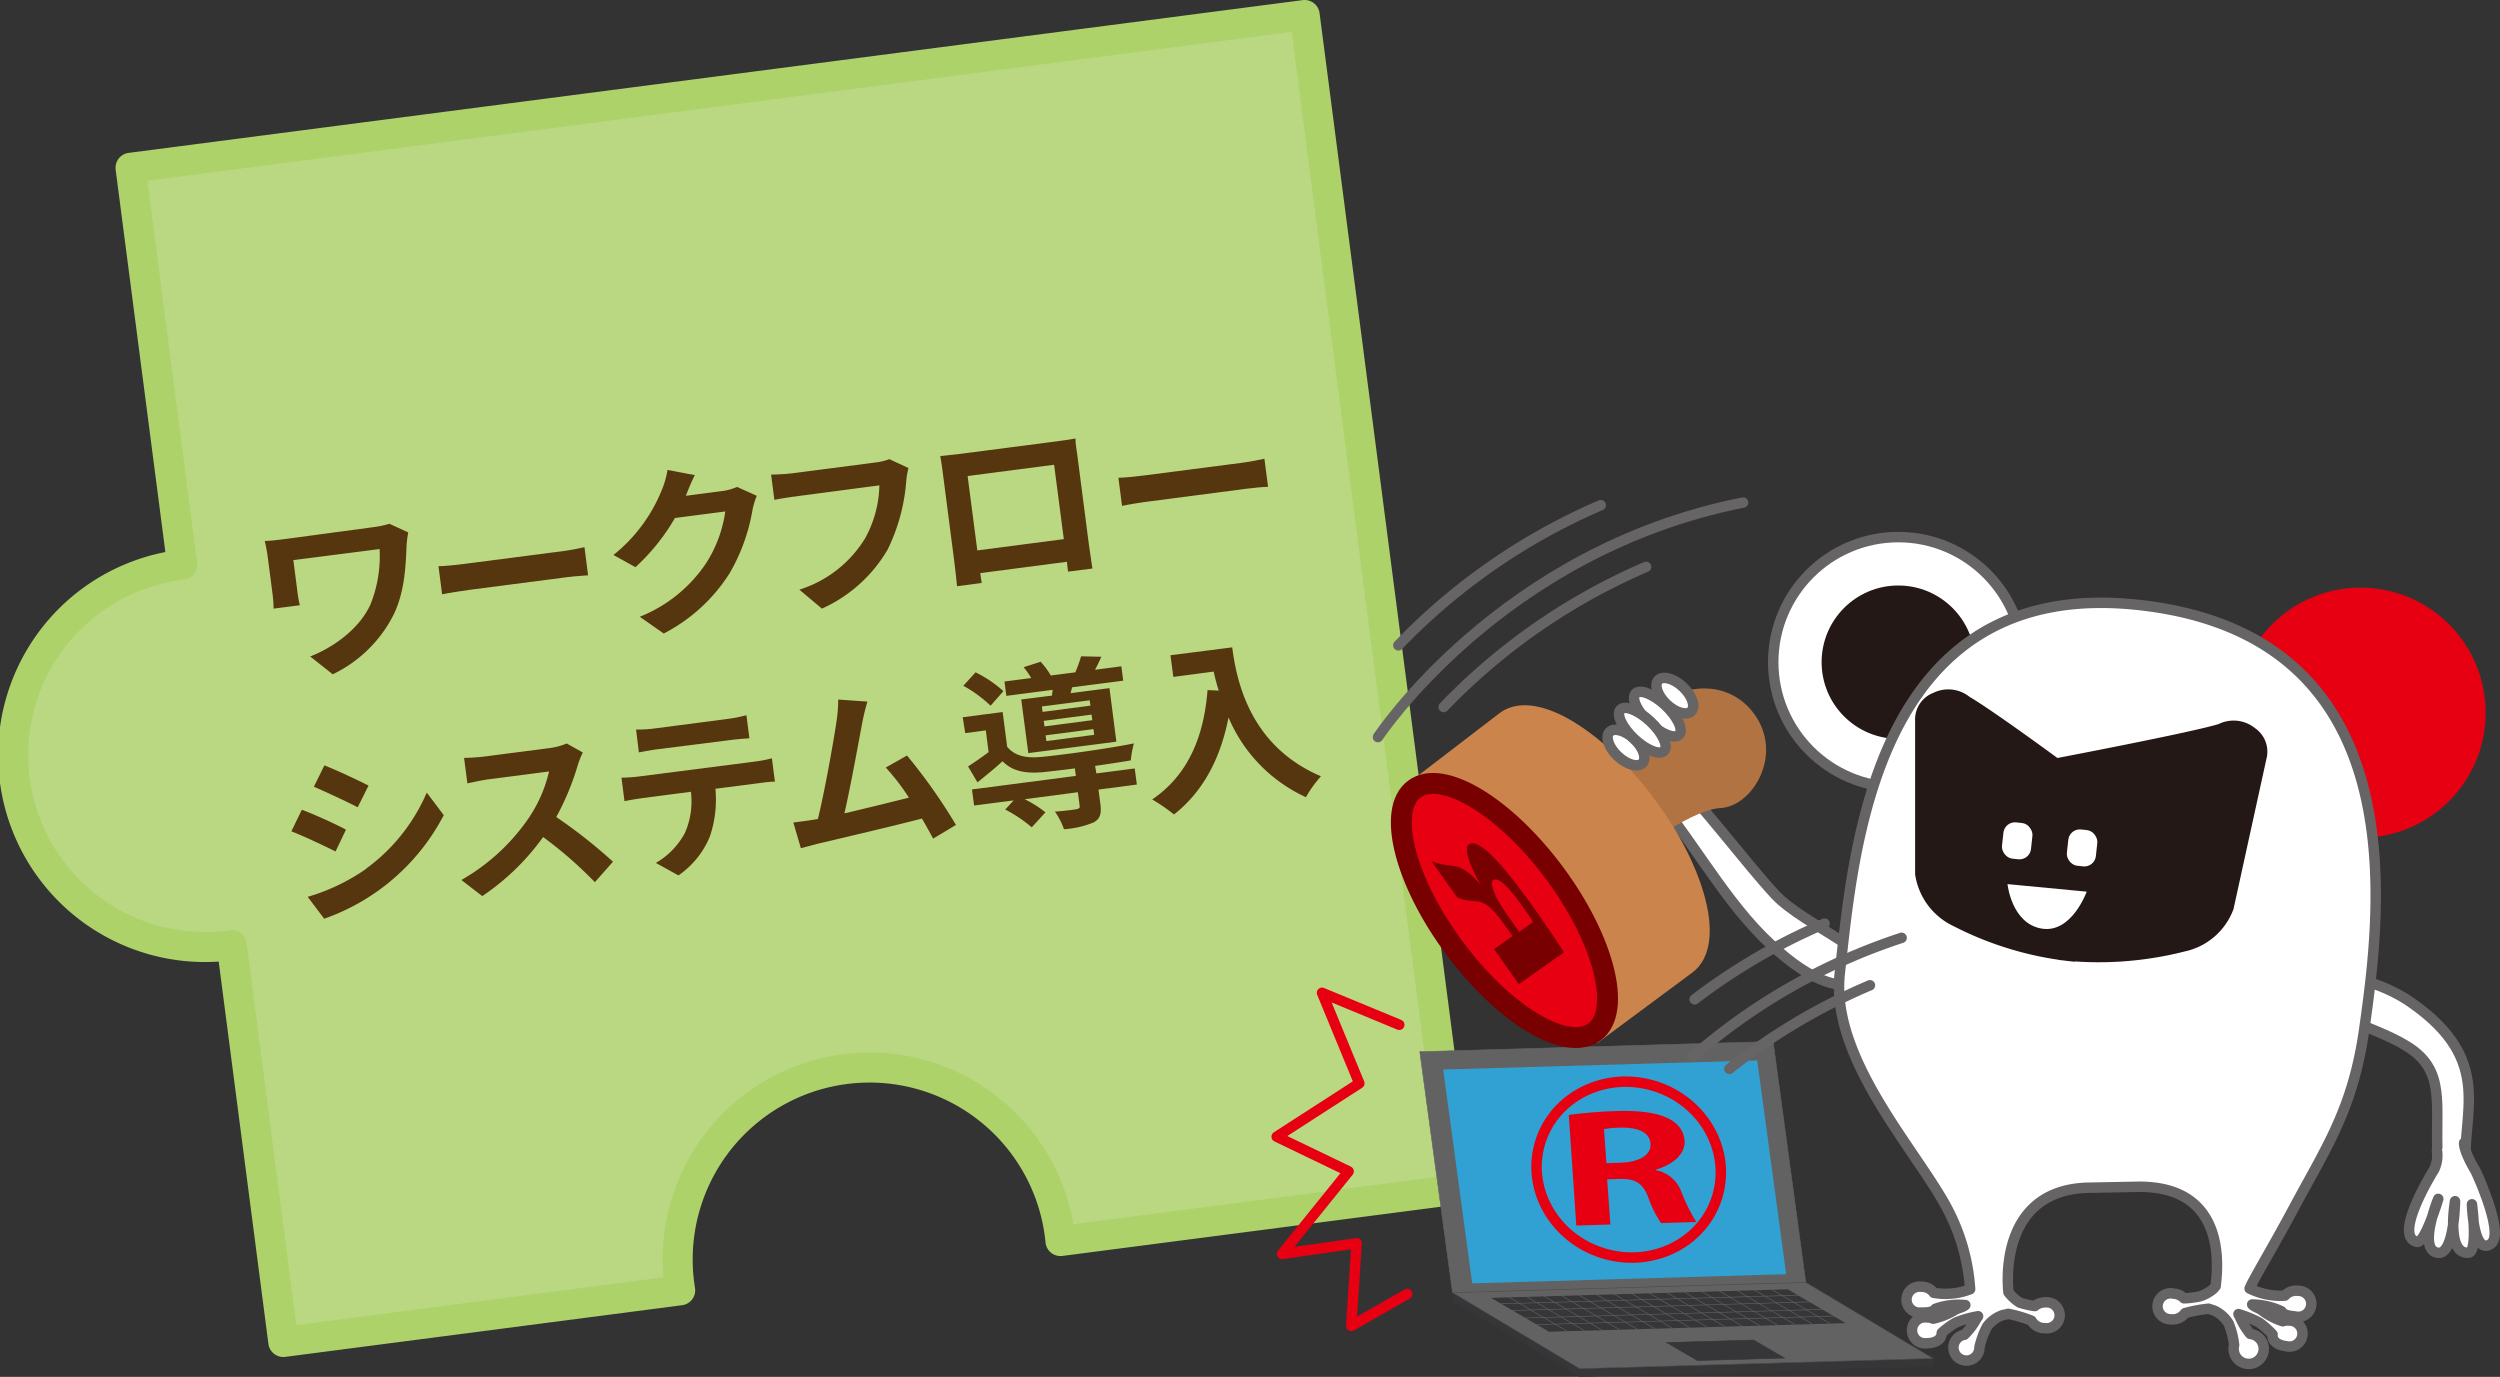 <svg xmlns="http://www.w3.org/2000/svg" viewBox="0 0 332.39 183.06"><rect x="0" y="0" width="332.39" height="183.06" fill="#333333" stroke="none"/><defs><style>.cls-1{fill:#bad881;stroke:#add26a;stroke-width:4px;}.cls-1,.cls-18,.cls-19,.cls-8{stroke-linecap:round;stroke-linejoin:round;}.cls-2{fill:#56360f;}.cls-3,.cls-6{fill:#363537;}.cls-3{stroke:#363537;}.cls-3,.cls-4,.cls-5{stroke-width:0.08px;}.cls-4,.cls-5{fill:#626263;}.cls-4{stroke:#626263;}.cls-5{stroke:#4c4c4e;}.cls-7{fill:#30a1d2;}.cls-12,.cls-8,.cls-9{fill:#fff;}.cls-18,.cls-8,.cls-9{stroke:#666464;}.cls-11,.cls-17,.cls-18,.cls-19,.cls-8,.cls-9{stroke-width:1.39px;}.cls-10,.cls-15{fill:#e60012;}.cls-11{fill:#231815;stroke:#231815;}.cls-13{fill:#b27342;}.cls-14{fill:#cb844c;stroke:#cb844c;}.cls-14,.cls-15{stroke-width:2.78px;}.cls-15{stroke:#790000;}.cls-16{fill:#790000;}.cls-17,.cls-18,.cls-19{fill:none;}.cls-17,.cls-19{stroke:#e60012;}</style></defs><title>title_wf</title><g id="レイヤー_2" data-name="レイヤー 2"><g id="レイヤー_2-2" data-name="レイヤー 2"><path class="cls-1" d="M17.36,22.31l6.86,52.76h0a25.51,25.51,0,1,0,6.59,50.59h0l6.86,52.76,52.76-6.87A25.51,25.51,0,1,1,141,165l52.76-6.86L173.46,2Z"/><path class="cls-2" d="M54.28,70.79a14.41,14.41,0,0,0-.22,1.65c-.11,2.56-.2,6.08-1.69,9.21a17.54,17.54,0,0,1-8.13,8l-3-2.37c3.11-1.21,6.52-3.66,8-6.88A17.23,17.23,0,0,0,50.47,73L39,74.47l.52,4a14.43,14.43,0,0,0,.35,2l-3.5.45c0-.75-.06-1.35-.14-2l-.65-5c-.09-.65-.23-1.35-.38-2,.77,0,1.82-.14,2.92-.28L49.54,70.1a13.34,13.34,0,0,0,2.24-.46Z"/><path class="cls-2" d="M58.3,75.28c.86,0,2.61-.19,3.85-.36l12.79-1.66c1.09-.14,2.15-.38,2.77-.51l.48,3.74c-.57.05-1.8.12-2.8.25L62.6,78.4c-1.36.18-2.94.43-3.82.62Z"/><path class="cls-2" d="M100.62,65.92a9.74,9.74,0,0,0-.56,1.82A25.22,25.22,0,0,1,97,76.23a22.71,22.71,0,0,1-8.75,8L85.06,82a19.12,19.12,0,0,0,8.83-7.13A17.1,17.1,0,0,0,96.43,68l-6.69.87a27.61,27.61,0,0,1-5.25,6.54l-2.93-1.62A21.15,21.15,0,0,0,88,65.12a11.53,11.53,0,0,0,.75-2.64l3.63.69c-.47.91-.92,2.06-1.14,2.62l-.06.13L96,65.29a7.3,7.3,0,0,0,2-.55Z"/><path class="cls-2" d="M120.79,62.23a10,10,0,0,0-.3,1.74A24.87,24.87,0,0,1,118,73.1a19.26,19.26,0,0,1-8.72,7.82l-3-2.52A15.78,15.78,0,0,0,115,71.61a15.18,15.18,0,0,0,1.92-7.08L105.78,66c-1.07.14-2.21.33-2.82.46l-.44-3.36c.72,0,2.1-.08,2.88-.18l11-1.43a8,8,0,0,0,1.85-.44Z"/><path class="cls-2" d="M144.76,72.29c.13.93.47,3.21.48,3.3L142,76l-.15-1.31L130.33,76.2l.19,1.31-3.28.43c0-.13-.22-2.21-.37-3.35l-1.51-11.65c-.09-.66-.21-1.64-.35-2.3l2.53-.28,13.1-1.7c.6-.08,1.5-.2,2.35-.36,0,.72.16,1.6.26,2.32Zm-16.11-9,1.29,9.89,11.5-1.5-1.29-9.89Z"/><path class="cls-2" d="M148.7,63.52c.87,0,2.62-.2,3.85-.36l12.79-1.66c1.1-.15,2.16-.38,2.77-.51l.49,3.74c-.58,0-1.8.11-2.8.24L153,66.64c-1.36.17-2.95.43-3.82.62Z"/><path class="cls-2" d="M46,110.31l-1.39,2.9c-1.48-.75-4.14-2-5.87-2.68l1.39-2.87C41.88,108.31,44.72,109.61,46,110.31Zm2.64,5.21a24.45,24.45,0,0,0,8.1-10.14l2.26,3A28.55,28.55,0,0,1,43.1,122.15l-2.19-2.91A26.64,26.64,0,0,0,48.68,115.52ZM49,104.45l-1.44,2.88c-1.46-.75-4.14-2-5.83-2.73l1.4-2.84C44.82,102.43,47.66,103.76,49,104.45Z"/><path class="cls-2" d="M77.49,100.05a11.65,11.65,0,0,0-.64,1.58,35.34,35.34,0,0,1-2.89,7,67.41,67.41,0,0,1,7.54,5.94l-2.41,2.72a53.93,53.93,0,0,0-6.88-6,31.59,31.59,0,0,1-8.09,7.85L61.34,117a27.12,27.12,0,0,0,8.87-8.11A18.48,18.48,0,0,0,73,102.57l-8.07,1.05c-1,.13-2.29.44-2.79.53l-.44-3.38a28.1,28.1,0,0,0,2.83-.2l8.38-1.09a8.73,8.73,0,0,0,2.44-.63Z"/><path class="cls-2" d="M100.48,101.24a17.2,17.2,0,0,0,2.15-.42l.4,3.1c-.6,0-1.51.12-2.17.21l-5.74.74a15.36,15.36,0,0,1-.73,6.32,11.55,11.55,0,0,1-4.19,5.2l-3-1.66a10.1,10.1,0,0,0,3.87-4,10.41,10.41,0,0,0,.79-5.46l-6.55.86c-.69.09-1.62.25-2.28.39l-.4-3.12a22.61,22.61,0,0,0,2.3-.16Zm-13-1.63c-.84.11-1.83.29-2.54.43L84.57,97a18.29,18.29,0,0,0,2.55-.16l9.57-1.25a18.53,18.53,0,0,0,2.55-.5l.4,3.07c-.84.06-1.75.13-2.58.24Z"/><path class="cls-2" d="M124.07,111.5c-.42-.77-.93-1.7-1.49-2.67-3.82,1-10.94,2.66-13.9,3.36l-2.2.58-1-3.41c.81-.1,1.83-.24,2.62-.36l.64-.11c.92-3.7,2.12-10.5,2.49-13.06a18.08,18.08,0,0,0,.21-2.82l3.89.27a27.07,27.07,0,0,0-.68,2.78c-.46,2.43-1.6,8.73-2.38,12.08,2.87-.67,6.2-1.49,8.57-2.09a29.28,29.28,0,0,0-3.07-4l2.82-1.6a73.7,73.7,0,0,1,6.51,9.23Z"/><path class="cls-2" d="M145.77,102.83l5.1-.66.28,2.14-5.1.67.25,1.9c.16,1.27,0,2-.91,2.47a12.33,12.33,0,0,1-3.93.9,9.6,9.6,0,0,0-1.2-2.34c1.17-.08,2.48-.25,2.84-.32s.48-.16.45-.42l-.24-1.84-7.07.93A15.43,15.43,0,0,1,139,108l-1.82,2a18.32,18.32,0,0,0-3.53-2.37l1.12-1.21-5.26.68-.28-2.14,13.81-1.8-.13-1c-1.59.21-3.07.38-4.17.5-2.42.21-4.11-.1-5.45-1.45-1,.93-2.11,1.82-3.33,2.81l-1.25-2.12c.83-.54,1.81-1.2,2.73-1.9l-.37-2.89-2.74.36L128,95.36l5.31-.69.6,4.62c1,1.2,2.46,1.54,4.49,1.35,2.9-.26,9.1-1.14,12.36-1.8a12.24,12.24,0,0,0-.41,2.26c-1.26.21-3,.48-4.75.73Zm-14.07-9a17.05,17.05,0,0,0-3.62-2.65l1.63-1.79a16.24,16.24,0,0,1,3.7,2.5Zm8.18-1.35c0-.24.05-.49.07-.76l-6.15.8-.25-1.91,3.55-.46a10,10,0,0,0-1-1.44l2.26-.73a10.52,10.52,0,0,1,1.35,1.83l3.26-.42a18.64,18.64,0,0,0,.77-2.13l2.69.06c-.28.64-.56,1.23-.84,1.73l3.5-.46.25,1.91-6.79.88-.21.78,5.17-.67.92,7.12-11.71,1.52L135.78,93Zm5,.63-6.36.82.1.72,6.36-.83Zm.25,1.9-6.36.83.1.74,6.36-.83Zm.25,1.93-6.36.83.1.76,6.36-.83Z"/><path class="cls-2" d="M163.83,86.07c.59,4.51,2.36,13.12,11.8,17.14a15.69,15.69,0,0,0-2,2.78,20.36,20.36,0,0,1-10.29-10.6c-1.09,5.56-3.43,9.89-7.25,12.9a24.07,24.07,0,0,0-2.9-2c4.63-3.14,6.86-8.11,7.36-14.54l1.49.07a23.9,23.9,0,0,1-.67-2.53L156,90l-.38-2.88Z"/><polygon class="cls-3" points="257 180.84 257 181.65 210.03 183.02 193.13 172.91 193.3 171.89 240.09 171.55 257 180.84"/><polygon class="cls-4" points="240.09 170.53 193.13 171.9 188.77 139.83 235.74 138.47 240.09 170.53"/><polygon class="cls-5" points="257 180.61 210.03 181.97 193.13 171.86 240.09 170.5 257 180.61"/><polygon class="cls-6" points="245.4 175.92 205.95 177.06 198.24 172.56 237.69 171.42 245.4 175.92"/><polygon class="cls-3" points="237.26 180.56 225.68 180.89 221.58 178.5 233.16 178.17 237.26 180.56"/><polygon class="cls-7" points="237.48 169.41 195.74 170.63 191.88 142.2 233.63 140.99 237.48 169.41"/><line class="cls-4" x1="198.44" y1="173.38" x2="241.46" y2="172.13"/><line class="cls-4" x1="199.89" y1="174.27" x2="242.92" y2="173.02"/><line class="cls-4" x1="200.87" y1="175.29" x2="243.89" y2="174.04"/><line class="cls-4" x1="203.39" y1="176.14" x2="246.42" y2="174.9"/><line class="cls-4" x1="200.19" y1="172.21" x2="208.34" y2="176.99"/><line class="cls-4" x1="202.52" y1="172.14" x2="210.67" y2="176.92"/><line class="cls-4" x1="204.85" y1="172.07" x2="213.01" y2="176.86"/><line class="cls-4" x1="207.18" y1="172.01" x2="215.34" y2="176.79"/><line class="cls-4" x1="209.51" y1="171.94" x2="217.67" y2="176.72"/><line class="cls-4" x1="211.84" y1="171.87" x2="220" y2="176.65"/><line class="cls-4" x1="214.17" y1="171.8" x2="222.33" y2="176.58"/><line class="cls-4" x1="216.5" y1="171.74" x2="224.66" y2="176.52"/><line class="cls-4" x1="218.83" y1="171.67" x2="226.99" y2="176.45"/><line class="cls-4" x1="221.17" y1="171.6" x2="229.32" y2="176.38"/><line class="cls-4" x1="223.5" y1="171.53" x2="231.65" y2="176.31"/><line class="cls-4" x1="225.83" y1="171.47" x2="233.98" y2="176.25"/><line class="cls-4" x1="228.16" y1="171.4" x2="236.32" y2="176.18"/><line class="cls-4" x1="230.49" y1="171.33" x2="238.65" y2="176.11"/><line class="cls-4" x1="232.82" y1="171.26" x2="240.98" y2="176.04"/><line class="cls-4" x1="235.15" y1="171.2" x2="243.31" y2="175.98"/><path class="cls-8" d="M327.83,155.9c-.66-7.81,4-14.75-7.22-22.59-6.56-4.58-16.39-4.71-14.51-1.61,2.15,3.53,11.86,5.09,15.57,8.66s1.71,8.54,2.66,16.15"/><path class="cls-8" d="M324,152.92a4.34,4.34,0,0,1-.37,2.58s-5.57,8.85-2.29,9.61c1.08.25,2.84-5.71,2.84-5.71s-2.83,6.9,0,7.17c2.15.2,2.23-6.86,2.23-6.86s-1.23,7.12,1.8,6.84c1.28-.12.45-6.43.45-6.43s.17,6.85,2.49,5.27c1.95-1.32-2-9.69-2-9.69s-1.57-2.55-1.53-3.75"/><path class="cls-8" d="M218.79,104.33c5.23,5.83,9.88,14.5,15.53,20.16s10.63,7.81,13.49,5.58c3.6-2.81-7.86-6.87-11.82-11.16s-9.43-11.68-14.78-17.18"/><circle class="cls-9" cx="252.39" cy="88.04" r="16.63"/><circle class="cls-10" cx="313.85" cy="94.76" r="16.63"/><circle class="cls-11" cx="252.39" cy="88.04" r="9.5"/><path class="cls-8" d="M314.34,136.85c2.29-16.18,7-52.37-30-56.42-35.23-3.85-37.91,32.78-39.73,48.95-1.26,11.21,9.8,23.11,14.08,30.91a26.64,26.64,0,0,1,3.25,11.12,8.63,8.63,0,0,1-1.71.48,9.26,9.26,0,0,1-3.12,0,2,2,0,0,0-1.67-.81,1.73,1.73,0,1,0,0,3.43c.71,0,1.55,0,1.89-.5a9.29,9.29,0,0,1,2.17-.49,9.76,9.76,0,0,1,1.8,0c-.37.32-.78.33-1.34.62a9.59,9.59,0,0,1-2.93,1.19,2.06,2.06,0,0,0-.86-.17,1.73,1.73,0,1,0,0,3.43c1.08,0,2-.44,2-1.39a12.09,12.09,0,0,1,1.87-1.36A14.42,14.42,0,0,1,263,175c-.07.19-.07,0-.17.24a9,9,0,0,1-1.65,2.22h0a1.73,1.73,0,1,0,2,1.69,11.06,11.06,0,0,1,1-2.76,4.38,4.38,0,0,1,2.15-1.56,5.31,5.31,0,0,0,.69-.15,18.16,18.16,0,0,1,3.07.91,2,2,0,0,0,1.8,1,1.73,1.73,0,1,0,0-3.43,2.06,2.06,0,0,0-1.35.49,11.73,11.73,0,0,1-2-.46,5.63,5.63,0,0,1-1.5-1.37s-1.8-13.78,10.85-13.91l6.37-.12c12-.12,10.57,11,10.32,13.22l-.31.36a5.07,5.07,0,0,1-1.83,1,12.69,12.69,0,0,1-2.06.25A2.08,2.08,0,0,0,289,172a1.73,1.73,0,1,0-.38,3.41,2,2,0,0,0,1.89-.82,18.74,18.74,0,0,1,3.14-.59c.15.07.44.14.67.22a4.36,4.36,0,0,1,2,1.76,10.72,10.72,0,0,1,.72,2.86,2,2,0,1,0,2.14-1.49h0a9.46,9.46,0,0,1-1.42-2.38c-.07-.2-.08-.06-.14-.25a14.39,14.39,0,0,1,2.8,1.15,12.69,12.69,0,0,1,1.73,1.54c-.11.94.77,1.46,1.84,1.58a1.73,1.73,0,1,0,.38-3.41,2.1,2.1,0,0,0-.87.09,9.45,9.45,0,0,1-2.8-1.48c-.52-.35-.93-.4-1.26-.75a9.06,9.06,0,0,1,1.78.2,9.34,9.34,0,0,1,2.11.7c.29.53,1.13.61,1.83.69a1.73,1.73,0,1,0,.38-3.41,2,2,0,0,0-1.75.64,9.15,9.15,0,0,1-3.1-.33,9.82,9.82,0,0,1-1.59-.61c.41-1.09,3-5.32,5.92-10.79C309.27,152.58,312.84,147.46,314.34,136.85Z"/><path class="cls-11" d="M275.94,127.18a43.85,43.85,0,0,1-15.86-4.65,8.37,8.37,0,0,1-4.76-6.34l0-20.37a3.1,3.1,0,0,1,2-3.06,3.82,3.82,0,0,1,4.14.46c3.08,1.79,11.92,8.3,11.92,8.3s18.48-3.52,21.87-4.61a3.83,3.83,0,0,1,4.14.45,3.11,3.11,0,0,1,1.26,3.42l-4.36,19.89a8.2,8.2,0,0,1-6,5.16,45.56,45.56,0,0,1-16.49,1.11"/><rect class="cls-12" x="266.26" y="109.37" width="3.88" height="4.85" rx="1.54" transform="translate(13.74 -28.49) rotate(6.24)"/><rect class="cls-12" x="274.89" y="110.31" width="3.88" height="4.85" rx="1.54" transform="translate(13.89 -29.42) rotate(6.24)"/><path class="cls-13" d="M209.19,105.75s9.18-6.21,10.65-10.3,9.32-6,13.34-.6-.12,12.37-4.45,12.59-12.95,7.2-12.95,7.2"/><path class="cls-14" d="M200.24,95.9c3.68-2.73,12,2.28,18.64,11.2s9,18.36,5.3,21.09l-11.5,8.53-23.81-32.1Z"/><ellipse class="cls-15" cx="200.03" cy="121.08" rx="8.31" ry="20.1" transform="translate(-32.77 142.95) rotate(-36.56)"/><path class="cls-16" d="M196.79,117.5c-1.4-2.43-2.21-4.72-1.47-5.24,1.62-1.15,6.12,5,8.3,8,1.69,2.37,3.25,4.69,4.32,6.35l-6,4.24-3.3-4.65,2.45-1.74L200,122.92c-1.57-2.21-2.51-3-3.74-3.1a6.73,6.73,0,0,1-2.51-.5l-3.41-4.8a11.47,11.47,0,0,0,2.94.61c1,.14,2.11.8,3.48,2.39Zm5.2,6.39,1.84-1.31c-.24-.4-.74-1.14-1.48-2.18-1.21-1.71-3-3.94-3.8-3.39-.58.41.18,2.3,2.07,4.95Z"/><ellipse class="cls-8" cx="222.69" cy="92.51" rx="1.58" ry="3.01" transform="translate(2.66 191.19) rotate(-46.72)"/><ellipse class="cls-8" cx="216.19" cy="99.41" rx="1.58" ry="3.01" transform="translate(-4.4 188.63) rotate(-46.72)"/><ellipse class="cls-8" cx="220.37" cy="94.97" rx="1.58" ry="3.99" transform="translate(0.14 190.27) rotate(-46.72)"/><ellipse class="cls-8" cx="218.36" cy="97.11" rx="1.58" ry="3.99" transform="translate(-2.04 189.48) rotate(-46.72)"/><path class="cls-10" d="M220.18,155.59a4.46,4.46,0,0,1,3.35,2.83,24.68,24.68,0,0,0,2,4.05l-4.68.15a14.07,14.07,0,0,1-1.72-3.48c-.76-1.9-1.75-2.46-3.91-2.39l-1.54.05.43,6-4.53.15-1-14.71a60.67,60.67,0,0,1,6.07-.51c3-.1,9-.06,9.32,3.93.13,1.82-1.63,3.22-3.8,3.84Zm-4.73-1c2.59-.08,4.09-1.08,4-2.5-.13-1.92-2.44-2.21-4.1-2.16a12.82,12.82,0,0,0-2.09.19l.32,4.53Z"/><ellipse class="cls-17" cx="216.55" cy="155.51" rx="11.63" ry="12.31" transform="translate(3.45 315.72) rotate(-72.62)"/><path class="cls-12" d="M266.91,117.55l10.53,1s-2,5.59-6,4.91S266.91,117.55,266.91,117.55Z"/><path class="cls-18" d="M183.21,98s16.3-24.8,48.54-31.18"/><path class="cls-18" d="M185.92,85.8a82.56,82.56,0,0,1,26.91-18.63"/><path class="cls-18" d="M191.94,94a82.67,82.67,0,0,1,26.91-18.63"/><path class="cls-18" d="M225.06,140.49a80.44,80.44,0,0,1,27.77-15.8"/><path class="cls-18" d="M225.31,132.87a80.94,80.94,0,0,1,17.28-10.07"/><path class="cls-18" d="M229.93,142.11A80.67,80.67,0,0,1,248.62,131"/><polyline class="cls-19" points="186.04 136.25 175.77 132 180.73 144.04 169.74 151.13 179.31 155.74 170.45 166.72 180.37 165.3 179.66 176.29 187.1 172.04"/></g></g></svg>